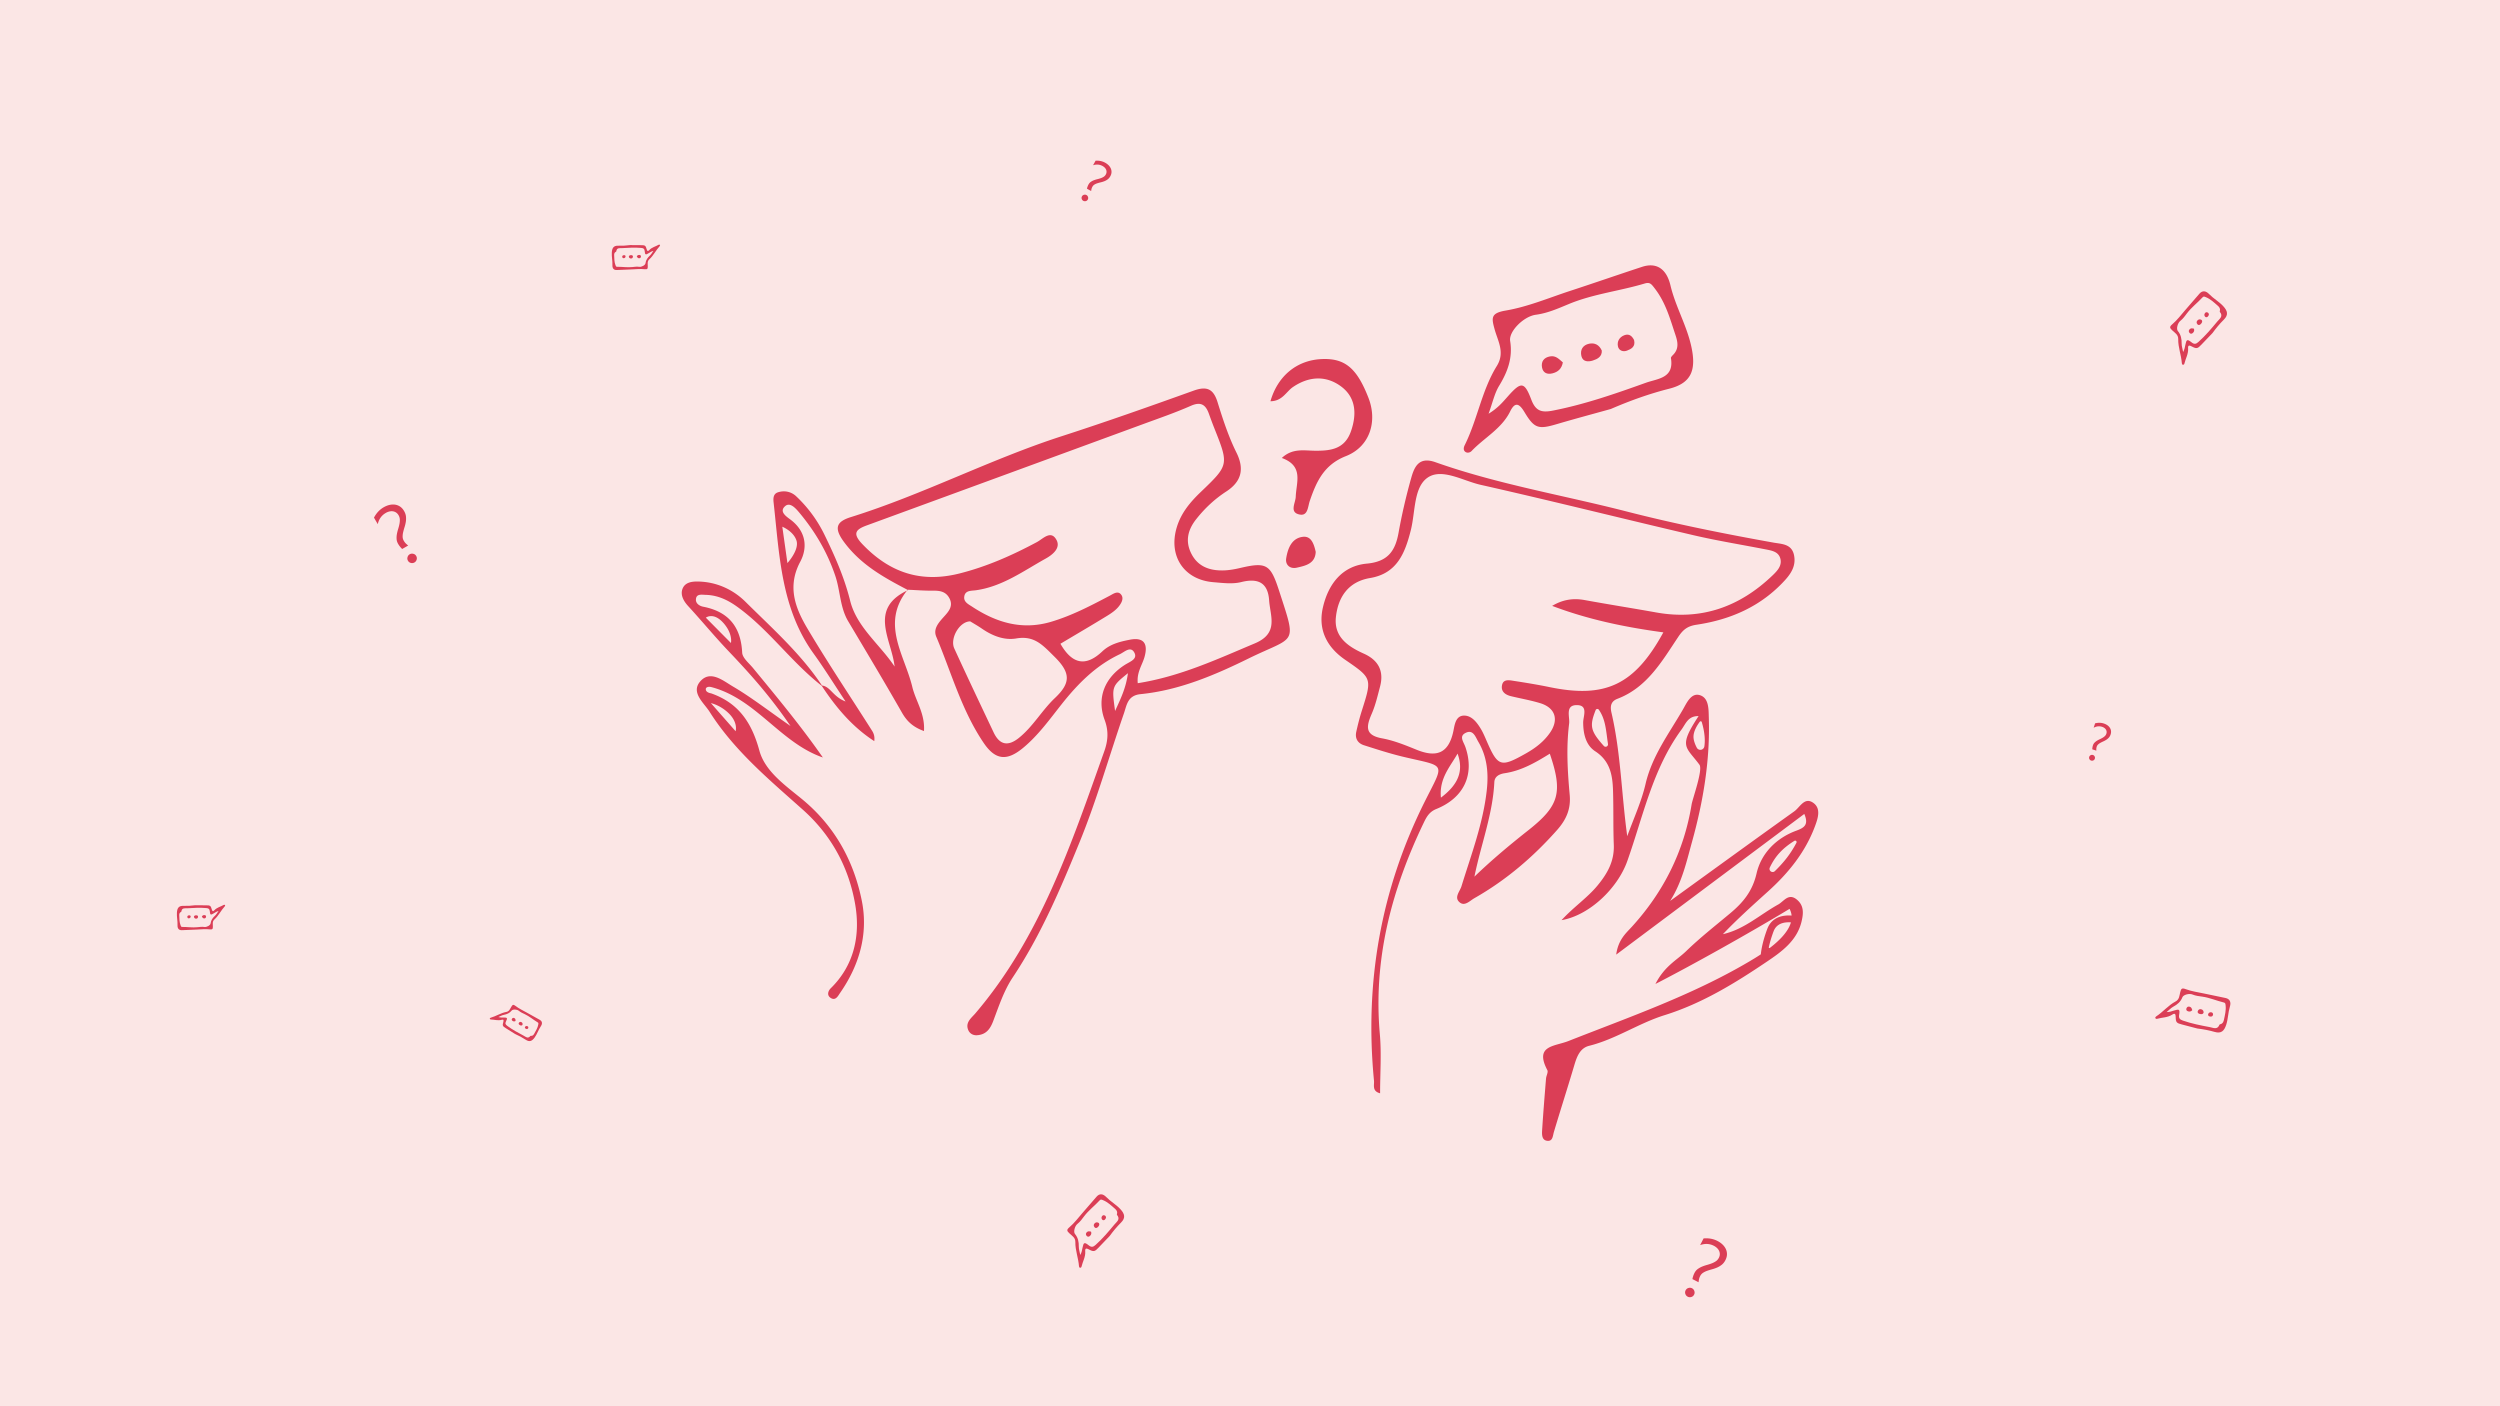 <svg xmlns="http://www.w3.org/2000/svg" xml:space="preserve" style="fill-rule:evenodd;clip-rule:evenodd;stroke-linejoin:round;stroke-miterlimit:2" viewBox="0 0 2560 1440"><path d="M-10.167 0h2610.09v1440H-10.167z" style="fill:#fbe6e5"/><path d="M928.71 604.799c-26.864 34.249-2.386 66.001 5.471 98.561 3.501 14.486 13.209 27.526 11.961 45.228-11.564-4.185-17.636-10.251-22.619-18.994-17.892-31.354-36.464-62.312-54.932-93.332-8.539-14.345-8.062-31.218-13.247-46.595-8.184-24.275-20.769-45.507-36.936-64.842-3.629-4.334-9.365-10.832-14.305-6.64-6.489 5.503.643 10.406 5.148 13.739 15.683 11.617 18.29 28.101 10.198 43.293-13.638 25.61-4.995 47.603 7.462 68.576 21.033 35.434 44.012 69.694 66.092 104.499 1.769 2.794 2.883 6.009 2.228 10.616-22.557-14.623-39.262-34.594-53.825-56.692-.002 0 .037-.039.087-.089l-.092.091c-31.243-24.392-54.228-57.743-86.628-80.979-9.954-7.141-20.219-11.834-32.284-12.113-3.93-.092-9.849-1.434-9.88 5.126-.012 3.605 3.453 6.239 7.468 7.018 25.624 4.989 38.595 20.299 39.905 46.991.263 5.459 6.984 10.783 11.141 15.834 24.479 29.765 49.086 59.425 71.496 91.571-43.449-14.957-68.228-59.87-113.948-72.026-3.949-1.05-5.718.549-5.888 1.522-.702 4.029 5.23 4.763 5.436 4.834 27.906 9.849 41.502 29.685 49.392 58.677 5.699 20.929 26.175 35.336 43.155 49.216 33.521 27.41 53.378 63.086 61.715 104.475 6.801 33.74-2.424 65.824-22.134 94.247-2.204 3.178-4.757 8.786-10.07 5.021-3.666-2.597-2.332-6.968.453-9.695 24.363-23.854 30.301-54.831 24.993-85.758-6.439-37.544-24.013-70.617-53.512-96.95-34.445-30.767-70.358-60.532-95.535-100.282-5.821-9.188-19.239-19.569-9.953-30.816 10.406-12.589 23.75-1.058 33.63 4.742 18.67 10.95 35.908 24.398 59.132 40.567-21.217-31.088-42.029-54.145-63.527-76.744-14.189-14.913-27.307-30.871-41.258-46.032-4.909-5.336-8.239-11.698-5.735-17.912 2.724-6.765 10.142-7.355 15.663-7.272 18.577.279 35.664 7.797 48.831 20.843 27.447 27.217 56.511 53.031 78.235 85.608 8.949 1.243 11.141 11.464 24.179 16.404-12.506-18.815-22.043-34.279-32.663-48.945-33.398-46.119-35.02-100.709-40.97-154.167-.465-4.192-.912-9.454 4.53-11.154 6.782-2.127 13.589-.519 18.547 4.155 11.882 11.191 21.608 24.349 28.783 39.027 10.675 21.857 20.451 43.85 26.468 67.958 6.715 26.927 30.16 44.363 45.506 67.345-3.057-27.572-26.891-58.568 12.636-77.755Zm0 0c.209-.265.42-.531.634-.797-24.435-12.767-48.113-25.833-65.303-49.314-10.737-14.666-6.936-20.756 7.468-25.257 73.621-23.014 142.32-59.03 215.69-82.76 45.279-14.648 90.179-30.525 134.981-46.62 13.344-4.798 20.279-2.182 24.613 11.785 5.436 17.541 11.202 35.237 19.325 51.603 8.741 17.603 4.469 30.167-10.443 39.868-11.918 7.76-21.902 17.146-30.68 28.226-8.582 10.82-11.489 22.395-5.227 35.076 6.703 13.565 18.896 17.832 32.932 17.504 5.816-.136 11.698-1.199 17.385-2.535 27.503-6.449 31.047-3.419 40.07 24.441 18.064 55.771 16.595 44.58-31.941 68.434-34.806 17.102-70.976 32.43-110.183 36.344-13.443 1.335-14.171 11.16-17.103 19.649-15.206 43.992-27.895 89.017-45.463 132.007-19.484 47.678-39.685 95.305-68.522 138.58-8.839 13.275-14.085 29.159-19.79 44.301-3.202 8.527-7.431 14.122-16.693 14.747-4.058.272-7.462-1.787-8.925-5.219-3.366-7.858 3.171-12.415 7.199-17.133 66.63-78.128 98.375-173.711 132.036-268.342 3.783-10.635 4.695-20.645.404-32.146-8.429-22.623.068-43.479 21.113-56.679 5.007-3.141 12.897-5.676 9.255-12.342-3.82-6.999-9.984-.599-14.93 1.744-24.528 11.587-43.02 30.334-59.603 51.307-12.347 15.612-23.977 31.885-39.446 44.647-16.398 13.529-28.182 12.62-40.223-5.113-22.569-33.252-33.171-72.212-48.603-108.833-3.532-8.378 3.03-15.05 8.607-21.276 4.328-4.829 8.857-10.264 4.983-17.844-3.581-7.012-9.58-8.069-16.644-7.995-8.741.105-17.488-.611-26.24-.976l.39.376-.009-.004.01.012c-.38.177-.754.355-1.124.534Zm-127.625-65.436 5.23 37.224s12.364-13.449 9.273-23.055c-3.091-9.606-14.503-14.169-14.503-14.169Zm-52.601 119.074s2.224-9.485-7.908-20.718c-10.132-11.232-17.793-5.215-17.793-5.215l25.701 25.933Zm-20.532 61.56 25.311 28.786s2.841-8.701-7.092-18.386c-8.767-8.548-18.219-10.4-18.219-10.4Zm427.046-30.649c-16.631 13.497-16.631 13.497-13.154 38.712 5.38-12.033 11.03-22.84 13.154-38.712Zm-161.492-53.057c-11.043.038-20.996 17.529-16.337 27.713 13.148 28.769 26.75 57.328 40.265 85.919 6.165 13.04 14.814 14.61 25.943 5.663 14.452-11.624 23.554-28.188 36.758-40.715 16.038-15.216 16.748-25.492-.312-42.347-12.2-12.057-20.605-21.913-39.213-18.741-12.267 2.09-24.492-2.689-35.13-10.053-4.163-2.882-8.607-5.361-11.974-7.439Zm171.55 63.302c43.553-6.906 81.297-24.577 119.849-40.758 24.815-10.413 15.78-27.849 14.672-44.122-1.23-18.061-11.3-22.995-28.568-18.667-8.955 2.251-19 .891-28.47.118-30.276-2.455-46.357-26.909-37.53-56.204 4.432-14.715 13.779-25.839 24.565-36.158 28.905-27.688 28.838-27.749 13.742-65.67-1.909-4.792-3.685-9.645-5.429-14.499-3.318-9.25-8.246-12.57-18.376-8.112-16.014 7.055-32.608 12.768-49.05 18.803-94.244 34.6-188.506 69.144-282.786 103.651-11.202 4.1-15.236 8.075-4.701 19.131 27.852 29.214 59.97 40.096 99.441 30.154 28.029-7.055 53.989-18.574 79.313-32.133 6.421-3.438 14.544-12.898 20.219-2.003 4.126 7.92-3.551 14.623-11.153 18.858-22.986 12.786-44.527 28.701-71.577 32.461-4.676.649-11.281-.124-11.881 6.999-.422 5.082 4.371 7.327 7.994 9.72 24.871 16.391 51.236 24.392 80.997 15.556 21.229-6.307 40.658-16.484 60.099-26.741 3.728-1.967 8.344-5.522 11.753-.897 2.926 3.976-.153 8.941-2.73 12.106-3.134 3.846-7.541 6.845-11.838 9.473-15.879 9.726-31.947 19.142-47.747 28.553 12.084 21.102 26.022 23.78 42.929 7.772 7.811-7.389 17.856-9.893 27.993-11.884 15.126-2.968 18.841 4.681 15.168 17.696-2.332 8.273-8.068 15.581-6.898 26.797Zm669.541 237.973c-.211-2.303-.885-4.609-2.109-6.896-42.176 25.456-99.428 57.434-137.325 76.917 9.262-18.32 21.988-24.454 31.366-33.53 14.25-13.795 29.927-26.105 45.169-38.836 13.062-10.919 22.783-22.444 27.019-40.845 4.689-20.404 19.968-36.102 40.554-43.714 8.043-2.98 13.179-5.898 8.318-17.201-63.337 47.381-126.104 94.316-192.612 144.064 2.099-15.402 10.014-21.906 16.037-28.522 32.596-35.793 53.335-77.219 61.189-125.249.979-5.942 11.788-35.606 8.025-40.69-14.006-18.92-21.829-17.968-.881-49.805-10.829-.185-13.039 7.729-17.501 13.807-29.542 40.301-39.262 88.838-55.502 134.647-9.966 28.115-39.048 55.691-67.34 60.514 12.848-13.888 26.493-22.909 36.831-35.454 10.431-12.656 17.318-25.121 16.681-41.84-.71-18.475-.202-37.006-.79-55.499-.496-15.76-2.987-30.198-18.235-40.134-9.476-6.183-12.267-17.572-12.322-29.487-.031-6.269 5.423-17.522-6.14-17.782-12.763-.284-7.364 12.045-8.239 18.914-3.067 24.299-1.635 48.734.581 73.015 1.329 14.474-3.55 25.4-12.928 35.979-24.626 27.799-52.41 51.449-84.615 69.769-4.933 2.795-10.136 8.953-15.554 3.939-5.313-4.916.637-10.821 2.277-16.15 10.003-32.486 22.184-64.372 25.924-98.551 1.898-17.362.343-34.081-8.668-49.341-2.779-4.705-5.129-12.7-12.542-9.361-7.762 3.5-2.59 9.188-.667 14.809 9.628 28.07-1.543 51.937-29.817 63.351-7.095 2.862-9.935 7.932-12.837 13.986-32.871 68.414-51.859 139.612-44.991 216.578 1.775 19.891.263 40.072.263 60.562-8.472-2.207-5.815-8.421-6.25-12.873-9.727-100.399 6.819-195.562 52.141-286.155 20.372-40.728 22.196-34.934-22.563-45.643-13.436-3.222-26.627-7.525-39.813-11.717-6.433-2.047-9.426-7.005-7.902-13.838 1.604-7.203 3.403-14.4 5.644-21.43 10.596-33.351 10.62-33.277-17.067-52.29-18.688-12.829-27.882-30.754-22.832-53.186 5.399-23.971 19.558-42.885 45.034-45.253 21.198-1.966 29.07-12.502 32.486-31.459 3.404-18.914 7.768-37.717 12.971-56.204 3.275-11.642 7.995-22.135 24.736-16.212 63.748 22.587 130.476 33.679 195.741 50.454 49.766 12.792 100.071 22.858 150.615 31.922 8.324 1.497 18.425 1.212 20.892 12.657 2.258 10.48-2.553 18.487-9.317 25.901-24.461 26.797-55.612 40.338-90.491 45.525-9.029 1.342-13.626 4.829-18.633 12.329-16.718 24.998-31.917 51.9-62.285 63.481-6.372 2.436-7.847 7.073-6.188 14.221 9.604 41.222 10.228 83.427 16.16 126.517 6.378-17.77 14.495-35.132 18.725-53.409 6.715-28.961 24.197-51.869 38.442-76.601 3.728-6.474 8.294-17.115 17.17-14.419 9.408 2.856 8.931 14.499 9.2 23.013 1.402 43.269-5.631 85.579-17.145 127.017-5.638 20.318-10.205 41.47-22.478 60.705 42.347-30.63 84.615-61.385 127.139-91.762 5.895-4.21 10.615-15.433 19.87-8.39 7.529 5.738 4.328 15.451 1.616 22.865-9.818 26.852-27.215 48.443-48.138 67.326-15.774 14.246-31.592 28.417-46.454 43.98 21.834-4.872 37.97-20.07 56.689-30.408 5.73-3.16 10.474-12.088 19.056-4.996 7.492 6.195 6.752 14.233 4.823 22.383-4.682 19.773-20.506 31.014-35.289 41.005-32.816 22.173-66.71 43.009-104.925 54.93-26.628 8.298-49.999 24.578-77.269 31.385-9.507 2.374-12.702 11.272-15.328 20.157-6.721 22.704-13.987 45.241-20.751 67.92-1.267 4.241-1.133 9.948-6.972 9.213-5.497-.693-5.418-6.443-5.142-10.728 1.12-17.689 2.565-35.36 4.009-53.025.233-2.925 2.418-6.548 1.353-8.576-13.387-25.462 7.193-24.163 21.541-29.815 62.578-24.657 126.295-46.762 184.673-81.139 2.811-1.656 7.309-4.291 12.379-7.651.142-1.732 1.152-11.549 6.625-26.097 3.463-9.204 10.878-12.502 17.485-13.422 2.76-.385 5.359-.341 7.398-.172Zm-324.793-39.876c17.844-17.201 36.318-32.615 55.19-47.51 31.512-24.886 35.613-38.532 22-78.394-14.453 8.94-29.022 17.411-46.002 19.952-5.393.804-10.51 3.073-10.81 9.213-1.616 33.184-13.834 64.112-20.378 96.739Zm232.822-158.255a1.155 1.155 0 0 0-2.031-.395c-2.283 3.031-6.598 9.578-6.454 15.696.086 3.639 1.637 7.581 3.353 10.863a4.137 4.137 0 0 0 7.744-1.15c.845-5.381.784-13.522-2.612-25.014Zm-100.316 24.41a2.451 2.451 0 0 0 4.262-2.003c-2.039-13.688-2.343-25.019-9.35-35.079a1.887 1.887 0 0 0-3.316.471c-6.248 15.987-5.531 21.086 8.404 36.611ZM1833.915 944.5c-1.593-.125-3.62-.154-5.773.146-4.488.625-9.622 2.738-11.974 8.991-2.502 6.649-4.008 12.224-4.909 16.353a.677.677 0 0 0 1.015.721l.09-.055c9.576-7.368 18.887-16.574 21.551-26.156Zm-21.605-56.203a3.23 3.23 0 0 0 5.182 3.707c9.069-8.879 15.971-17.399 22.063-29.025a1.484 1.484 0 0 0-2.104-1.949c-11.793 7.343-19.508 15.379-25.141 27.267Zm-109.042-240.753c-40.358-5.447-77.631-13.373-113.869-27.118 10.817-6.474 21.566-8.1 33.184-5.973 24.479 4.477 49.068 8.341 73.566 12.731 46.093 8.248 85.196-5.763 118.667-37.716 4.787-4.576 10.063-9.869 8.337-17.14-1.812-7.617-9.194-8.588-15.664-9.862-24.443-4.779-49.069-8.736-73.309-14.394-72.727-16.984-145.179-35.187-218.028-51.615-18.15-4.1-39.85-17.529-54.449-7.241-14.226 10.023-12.335 34.971-16.987 53.502-5.907 23.501-14.066 44.542-41.79 49.192-22.183 3.716-32.743 19.396-34.971 39.998-2.191 20.224 12.328 30.123 28.513 37.376 14.942 6.69 20.972 17.788 16.662 33.926-2.46 9.219-4.597 18.679-8.361 27.378-5.534 12.787-7.793 22.167 10.467 25.474 12.09 2.195 23.836 7.006 35.332 11.674 19.919 8.081 32.67 4.241 37.628-18.834 1.322-6.164 2.148-16.762 11.924-16.106 7.346.488 12.475 7.259 16.338 13.72 2.246 3.771 3.979 7.883 5.736 11.933 11.642 26.76 14.385 27.731 40.418 13.015 9.629-5.435 18.364-12.057 24.743-21.393 9.053-13.256 5.221-25.301-10.162-30.012-9.781-2.993-19.937-4.743-29.896-7.148-5.411-1.311-10.094-4.322-9.372-10.387.876-7.401 7.168-6.097 12.09-5.33 12.304 1.904 24.62 3.908 36.819 6.424 56.996 11.742 86.96-2.176 116.434-56.074ZM1475.5 816.786c17.409-13.102 23.659-26.872 17.048-45.093-7.505 13.343-18.976 25.307-17.048 45.093Zm-174.574-405.879c7.572-26.321 27.337-42.094 52.478-43.207 23.756-1.044 36.036 9.151 47.923 39.782 9.36 24.126 1.439 49.946-23.187 59.616-22.447 8.817-30.172 26.142-36.881 45.73-2.13 6.226-1.922 15.637-10.29 14.079-11.037-2.047-4.346-11.841-4.132-18.222.484-14.715 8.472-31.453-14.269-39.713 10.903-10.214 22.613-7.537 33.704-7.432 16.014.154 30.699-1.342 37.169-20.082 6.146-17.814 4.866-34.607-10.229-45.779-15.279-11.303-32.761-10.518-49.16.599-7.039 4.774-10.81 14.462-23.126 14.629Zm46.37 154.201c-.527 12.119-10.376 14.153-19.356 16.194-6.929 1.57-11.961-2.789-10.865-9.652 1.616-10.091 5.662-20.707 17.225-21.962 8.497-.915 11.227 7.506 12.996 15.42ZM1524.3 423.644c9.499-5.713 14.569-11.949 19.921-17.957 13.447-15.115 16.772-15.052 23.915 3.733 4.587 12.05 11.061 13.189 22.182 11.009 32.669-6.409 63.893-17.304 95.039-28.474 12.096-4.332 29.089-4.529 25.678-25.232-.169-1.015 1.343-2.465 2.321-3.464 5.959-6.102 4.767-12.898 2.332-20.161-5.478-16.346-9.849-32.774-20.821-47.201-3.868-5.097-5.268-7.22-10.745-5.574-25.6 7.689-52.506 10.623-77.407 20.902-11.009 4.545-21.735 9.426-33.997 11.073-12.746 1.71-27.873 17.264-26.34 26.768 2.802 17.42-2.558 31.658-11.285 45.993-4.757 7.814-6.691 17.375-10.793 28.585m125.161-4.835c-18.46 5.151-36.994 10.088-55.371 15.513-18.823 5.559-22.943 4.497-33.075-12.388-5.15-8.574-9.542-10.94-14.6-.663-8.783 17.845-26.479 26.878-39.48 40.534-1.689 1.78-4.606 2.389-6.621.752-2.073-1.679-1.555-4.492-.465-6.676 13.071-26.217 17.422-56.168 32.915-81.164 8.515-13.739 1.075-25.333-2.219-37.278-3.245-11.762-4.333-16.779 11.284-19.429 22.51-3.822 44.096-12.963 65.98-20.127 24.601-8.051 49.056-16.549 73.655-24.622 13.98-4.584 24.839 1.071 29.102 19.078 5.112 21.558 16.526 40.62 21.304 62.368 5.217 23.737.529 37.494-22.565 43.33-20.557 5.198-40.342 12.339-59.844 20.772" style="fill:#db3e56"/><path d="M1640.23 358.945c.419 6.311-4.609 8.826-9.312 10.289-4.33 1.342-10.115 1.53-11.574-4.608-1.513-6.371 1.474-11.346 8.013-12.676 5.526-1.126 10.185 1.048 12.873 6.995m-39.86 12.154c-1.24 6.677-5.106 9.787-10.542 11.195-5.481 1.416-9.841-.414-10.821-6.149-1.017-5.964 1.965-10.048 8.203-11.193 6.117-1.115 9.445 3.059 13.16 6.147m72.91-22.937c1.72 6.876-2.894 9.221-7.3 10.895-3.994 1.521-8.324-.098-9.216-4.415-1.036-5.01 1.46-9.411 6.5-11.359 5.134-1.986 8.061 1.045 10.016 4.879m545.31 688.218c3.162-.04 5.309-.846 7.492-1.555 5.489-1.787 6.299-1.293 5.354 4.363-.605 3.629.825 4.841 3.879 5.906 8.97 3.125 18.23 4.937 27.51 6.67 3.604.675 7.818 3.073 9.959-2.518.104-.274.686-.413 1.07-.519 2.347-.645 3.032-2.49 3.478-4.63 1.004-4.816 2.293-9.492 1.667-14.625-.219-1.813-.258-2.537-1.844-2.92-7.413-1.793-14.463-4.944-22.077-5.997-3.366-.466-6.711-.808-9.969-2.168-3.386-1.414-9.352.239-10.343 2.801-1.817 4.695-5.188 7.43-9.402 9.705-2.297 1.24-4.15 3.316-6.774 5.487m31.527 16.831c-5.289-1.39-10.565-2.842-15.874-4.152-5.437-1.341-6.299-2.196-6.363-7.814-.034-2.853-.775-4.069-3.501-2.265-4.733 3.131-10.393 2.808-15.562 4.3-.672.195-1.478-.075-1.739-.768-.269-.712.264-1.331.847-1.712 6.995-4.576 12.379-11.327 19.795-15.254 4.075-2.158 3.912-6.085 4.821-9.502.894-3.364 1.348-4.757 5.577-3.161 6.095 2.3 12.728 3.156 19.151 4.543 7.219 1.559 14.466 2.987 21.688 4.54 4.104.884 5.964 3.84 4.422 8.89-1.845 6.046-1.778 12.385-3.733 18.43-2.132 6.599-5.268 9.312-11.797 7.425-5.812-1.68-11.714-2.77-17.732-3.5" style="fill:#db3e56"/><path d="M2256.46 1037.14c-.805 1.615-2.406 1.51-3.775 1.194-1.26-.293-2.712-1.08-2.188-2.802.545-1.787 1.997-2.582 3.799-1.968 1.523.518 2.358 1.724 2.164 3.576m-11.56-2.75c-1.267 1.466-2.667 1.675-4.209 1.239-1.554-.44-2.365-1.518-1.78-3.072.608-1.616 1.931-2.192 3.632-1.576 1.667.606 1.886 2.113 2.357 3.409m21.26 4.85c-.567 1.942-2.041 1.855-3.367 1.633-1.203-.201-2.036-1.223-1.635-2.415.467-1.383 1.715-2.108 3.237-1.862 1.551.25 1.835 1.418 1.765 2.644m-30.63-678.756c1.501-2.784 1.839-5.052 2.279-7.305 1.104-5.666 1.929-6.134 6.414-2.561 2.878 2.291 4.633 1.63 7.047-.523 7.088-6.323 13.169-13.538 19.191-20.809 2.34-2.822 6.483-5.341 2.635-9.928-.189-.224-.029-.8.066-1.188.576-2.364-.705-3.859-2.359-5.288-3.721-3.217-7.183-6.614-11.974-8.561-1.691-.688-2.343-1.006-3.449.194-5.166 5.61-11.345 10.243-15.964 16.387-2.042 2.716-3.965 5.474-6.736 7.661-2.88 2.273-4.332 8.291-2.574 10.402 3.221 3.869 3.975 8.144 3.917 12.932-.032 2.61.884 5.238 1.507 8.587m30.023-19.386c-3.783 3.949-7.615 7.856-11.337 11.86-3.813 4.101-4.979 4.439-9.922 1.768-2.511-1.357-3.933-1.299-3.68 1.96.438 5.658-2.593 10.448-3.799 15.691-.155.683-.783 1.256-1.516 1.147-.753-.11-1.035-.876-1.085-1.571-.603-8.337-3.89-16.322-3.72-24.712.092-4.61-3.42-6.375-5.966-8.829-2.507-2.415-3.503-3.489-.054-6.41 4.97-4.211 8.94-9.594 13.271-14.535 4.869-5.553 9.637-11.195 14.502-16.754 2.765-3.158 6.254-3.349 9.918.452 4.39 4.549 9.964 7.57 14.299 12.214 4.732 5.068 5.582 9.128.76 13.918-4.29 4.265-8.109 8.895-11.671 13.801" style="fill:#db3e56"/><path d="M2254.58 327.743c1.021 1.488.152 2.837-.79 3.88-.868.959-2.261 1.846-3.511.551-1.298-1.344-1.288-2.999.124-4.276 1.193-1.08 2.653-1.224 4.177-.155m-8.01 8.779c.667 1.82.17 3.145-.96 4.281-1.14 1.145-2.476 1.33-3.551.064-1.116-1.316-.978-2.752.387-3.94 1.339-1.163 2.763-.623 4.124-.405m14.56-16.231c1.422 1.438.63 2.684-.208 3.736-.759.954-2.058 1.186-2.904.256-.983-1.079-1.01-2.523-.056-3.734.971-1.234 2.131-.915 3.168-.258M1106.2 1285.13c1.502-2.783 1.84-5.051 2.28-7.305 1.103-5.665 1.929-6.134 6.414-2.56 2.878 2.291 4.633 1.629 7.046-.523 7.088-6.324 13.17-13.538 19.192-20.809 2.339-2.822 6.483-5.342 2.635-9.928-.189-.225-.029-.801.066-1.188.576-2.365-.705-3.86-2.359-5.289-3.721-3.216-7.183-6.614-11.975-8.56-1.69-.689-2.342-1.007-3.448.194-5.167 5.61-11.345 10.242-15.964 16.387-2.042 2.716-3.965 5.474-6.736 7.661-2.88 2.273-4.333 8.291-2.574 10.402 3.221 3.869 3.975 8.143 3.917 12.931-.032 2.61.884 5.239 1.506 8.587m30.024-19.385c-3.783 3.948-7.615 7.855-11.338 11.859-3.812 4.102-4.978 4.44-9.921 1.768-2.511-1.356-3.933-1.298-3.68 1.96.438 5.658-2.593 10.449-3.799 15.692-.156.682-.783 1.256-1.516 1.147-.753-.111-1.035-.877-1.085-1.571-.603-8.337-3.89-16.323-3.721-24.712.093-4.611-3.419-6.375-5.965-8.829-2.507-2.415-3.503-3.489-.055-6.41 4.971-4.212 8.941-9.594 13.272-14.535 4.868-5.554 9.637-11.196 14.502-16.754 2.765-3.158 6.253-3.349 9.918.452 4.39 4.549 9.963 7.569 14.299 12.214 4.732 5.068 5.581 9.127.76 13.918-4.29 4.265-8.109 8.895-11.671 13.801" style="fill:#db3e56"/><path d="M1125.25 1252.39c1.021 1.488.152 2.836-.79 3.88-.868.959-2.261 1.846-3.511.551-1.298-1.344-1.288-3 .124-4.277 1.192-1.08 2.652-1.223 4.177-.154m-8.02 8.78c.666 1.82.17 3.145-.96 4.281-1.14 1.145-2.476 1.329-3.551.064-1.117-1.316-.978-2.753.387-3.941 1.339-1.163 2.763-.622 4.124-.404m14.57-16.23c1.422 1.437.63 2.684-.208 3.736-.759.954-2.058 1.186-2.904.256-.983-1.08-1.011-2.523-.056-3.734.971-1.234 2.13-.916 3.168-.258M669.148 256.848c-2.09.557-3.378 1.451-4.706 2.288-3.34 2.106-3.96 1.914-4.282-1.995-.208-2.507-1.36-3.071-3.563-3.265-6.471-.567-12.915-.214-19.359.194-2.502.157-5.699-.726-6.18 3.34-.023.199-.385.389-.623.524-1.447.821-1.592 2.16-1.528 3.653.142 3.361.072 6.678 1.348 9.977.449 1.165.596 1.638 1.712 1.626 5.216-.055 10.419.851 15.644.272 2.31-.256 4.585-.59 6.973-.235 2.483.369 6.161-1.728 6.388-3.593.417-3.417 2.193-5.796 4.605-8.011 1.315-1.208 2.195-2.896 3.571-4.775m-23.726-5.87c3.739.034 7.481.112 11.22.09 3.83-.024 4.545.399 5.531 4.113.501 1.886 1.196 2.567 2.701.914 2.613-2.87 6.419-3.605 9.596-5.462.413-.242.993-.198 1.282.218.298.427.048.926-.274 1.277-3.87 4.207-6.307 9.587-10.565 13.434-2.34 2.115-1.573 4.691-1.602 7.109-.029 2.381-.096 3.381-3.168 3.032-4.427-.502-8.969.043-13.459.201-5.048.178-10.093.447-15.142.629-2.869.103-4.599-1.546-4.423-5.152.209-4.319-.899-8.51-.618-12.846.307-4.733 1.931-7.058 6.577-6.902 4.135.138 8.231-.129 12.344-.655" style="fill:#db3e56"/><path d="M643.91 262.701c.263-1.206 1.342-1.405 2.303-1.425.884-.017 1.979.261 1.92 1.491-.061 1.276-.89 2.047-2.188 1.942-1.097-.088-1.853-.748-2.035-2.008m8.131-.121c.594-1.185 1.487-1.558 2.582-1.528 1.105.031 1.823.61 1.696 1.739-.132 1.173-.912 1.777-2.144 1.654-1.207-.122-1.605-1.085-2.134-1.865m-14.91.353c.05-1.382 1.042-1.572 1.958-1.647.832-.069 1.556.469 1.489 1.327-.077.995-.783 1.685-1.833 1.777-1.07.095-1.455-.632-1.614-1.457M223.815 932.848c-2.09.557-3.378 1.451-4.707 2.288-3.339 2.106-3.959 1.914-4.281-1.995-.208-2.507-1.36-3.071-3.563-3.265-6.472-.567-12.915-.214-19.359.194-2.502.157-5.699-.726-6.18 3.34-.024.199-.386.389-.623.524-1.448.821-1.592 2.16-1.529 3.653.142 3.361.072 6.678 1.349 9.977.449 1.165.596 1.638 1.712 1.626 5.216-.055 10.419.851 15.644.272 2.31-.256 4.585-.59 6.973-.235 2.482.369 6.16-1.728 6.387-3.593.418-3.417 2.194-5.796 4.606-8.011 1.315-1.208 2.195-2.896 3.571-4.775m-23.727-5.87c3.74.034 7.482.112 11.221.09 3.83-.024 4.545.399 5.53 4.113.501 1.886 1.197 2.567 2.701.914 2.613-2.87 6.42-3.605 9.597-5.462.413-.242.992-.198 1.282.218.297.427.048.926-.275 1.277-3.87 4.207-6.307 9.587-10.565 13.434-2.34 2.115-1.573 4.692-1.602 7.109-.028 2.381-.096 3.381-3.167 3.032-4.427-.502-8.969.043-13.46.201-5.047.178-10.092.447-15.141.629-2.869.103-4.599-1.546-4.423-5.152.208-4.319-.9-8.51-.618-12.846.307-4.733 1.931-7.058 6.576-6.902 4.136.138 8.231-.129 12.344-.655" style="fill:#db3e56"/><path d="M198.577 938.701c.263-1.206 1.342-1.405 2.303-1.425.884-.017 1.979.261 1.92 1.491-.061 1.276-.89 2.047-2.188 1.942-1.097-.088-1.853-.748-2.035-2.008m8.131-.121c.594-1.184 1.487-1.558 2.582-1.528 1.104.031 1.823.61 1.696 1.739-.132 1.173-.913 1.777-2.144 1.654-1.207-.122-1.605-1.085-2.134-1.865m-14.91.353c.05-1.382 1.042-1.571 1.958-1.647.831-.069 1.555.469 1.489 1.327-.077.995-.783 1.685-1.834 1.778-1.07.094-1.454-.633-1.613-1.458m318.53 102.497c2.074.616 3.639.526 5.209.506 3.948-.052 4.377.435 2.61 3.936-1.132 2.247-.444 3.33 1.334 4.645 5.223 3.863 10.903 6.928 16.611 9.944 2.216 1.173 4.482 3.595 7.015.378.124-.157.532-.13.805-.121 1.663.055 2.485-1.011 3.211-2.318 1.634-2.94 3.426-5.732 4.06-9.212.225-1.228.347-1.709-.611-2.282-4.478-2.676-8.442-6.166-13.2-8.4-2.104-.988-4.219-1.891-6.07-3.441-1.924-1.611-6.156-1.743-7.324-.271-2.14 2.697-4.897 3.799-8.111 4.428-1.752.343-3.384 1.323-5.539 2.208m17.171 17.394c-3.172-1.981-6.323-4.001-9.523-5.935-3.278-1.98-3.668-2.713-2.569-6.395.558-1.871.32-2.815-1.826-2.191-3.727 1.084-7.357-.277-11.036-.352-.479-.009-.95-.349-.98-.855-.031-.52.443-.815.901-.946 5.497-1.567 10.385-4.883 16.025-5.941 3.1-.582 3.791-3.179 5.079-5.226 1.267-2.016 1.846-2.833 4.284-.932 3.513 2.74 7.671 4.647 11.584 6.856 4.398 2.485 8.841 4.889 13.242 7.371 2.5 1.41 3.115 3.719 1.082 6.703-2.433 3.574-3.677 7.728-6.181 11.279-2.733 3.875-5.332 5.011-9.213 2.452-3.454-2.277-7.087-4.188-10.869-5.888" style="fill:#db3e56"/><path d="M534.909 1049.62c-.854.891-1.878.498-2.708.013-.763-.447-1.552-1.256-.859-2.274.718-1.057 1.828-1.281 2.88-.514.89.648 1.19 1.605.687 2.775m-6.997-4.15c-1.125.701-2.082.553-3.001-.045-.925-.603-1.235-1.472-.538-2.368.725-.931 1.706-1.039 2.692-.291.966.734.803 1.763.847 2.704m12.9 7.49c-.764 1.152-1.709.796-2.53.382-.745-.375-1.082-1.212-.577-1.909.585-.809 1.548-1.028 2.492-.559.962.479.91 1.299.615 2.086" style="fill:#db3e56"/><path d="M1733.05 1309.79c.115-.795.359-1.779.733-2.95.373-1.172.835-2.29 1.384-3.355.857-1.662 1.961-2.991 3.313-3.987a20.934 20.934 0 0 1 4.411-2.484 42.17 42.17 0 0 1 4.971-1.703 53.734 53.734 0 0 0 4.92-1.605 21.033 21.033 0 0 0 4.261-2.192c1.285-.866 2.302-2.026 3.052-3.481.643-1.246.972-2.474.987-3.683a7.855 7.855 0 0 0-.723-3.429c-.496-1.078-1.206-2.06-2.129-2.947a13.62 13.62 0 0 0-3.216-2.274c-4.389-2.263-9.084-2.497-14.085-.704l3.534-6.856c5.259-.444 10.018.431 14.277 2.627 1.974 1.017 3.697 2.234 5.169 3.651 1.473 1.416 2.6 2.976 3.383 4.677a12.283 12.283 0 0 1 1.118 5.434c-.036 1.921-.577 3.894-1.621 5.92-.991 1.921-2.212 3.461-3.664 4.619a20.871 20.871 0 0 1-4.69 2.834 37.04 37.04 0 0 1-5.149 1.808 74.711 74.711 0 0 0-5.007 1.536c-1.582.549-3.011 1.234-4.289 2.054-1.278.821-2.278 1.932-3.001 3.335-.616 1.194-1.032 2.352-1.249 3.473a26.346 26.346 0 0 0-.418 2.916l-6.272-3.234Zm-4.848 18.013c-1.143-.589-1.942-1.526-2.396-2.813-.429-1.273-.335-2.506.281-3.701.629-1.221 1.58-2.012 2.852-2.376 1.299-.415 2.532-.321 3.701.281 1.169.603 1.961 1.553 2.376 2.852.442 1.247.348 2.481-.281 3.702-.616 1.194-1.567 1.986-2.852 2.375-1.312.376-2.539.269-3.681-.32ZM411.855 562.148c-.608-.526-1.304-1.263-2.088-2.21a21.72 21.72 0 0 1-2.076-2.976c-.936-1.619-1.459-3.266-1.567-4.942a20.9 20.9 0 0 1 .291-5.054c.303-1.694.72-3.395 1.251-5.103.53-1.708.966-3.378 1.305-5.008.339-1.631.491-3.221.456-4.77-.036-1.55-.463-3.032-1.282-4.449-.702-1.214-1.558-2.153-2.567-2.818a7.857 7.857 0 0 0-3.277-1.244c-1.175-.164-2.385-.097-3.63.201a13.59 13.59 0 0 0-3.651 1.479c-4.274 2.472-7.007 6.298-8.197 11.476l-3.862-6.677c2.465-4.667 5.771-8.2 9.919-10.599 1.922-1.112 3.877-1.905 5.864-2.38 1.987-.474 3.909-.581 5.764-.321 1.855.26 3.581.924 5.177 1.992 1.597 1.068 2.966 2.589 4.107 4.561 1.083 1.872 1.719 3.732 1.91 5.579a20.903 20.903 0 0 1-.147 5.478 37.085 37.085 0 0 1-1.258 5.309 75.046 75.046 0 0 0-1.411 5.044c-.392 1.628-.588 3.201-.587 4.719.001 1.519.396 2.961 1.186 4.327.673 1.163 1.423 2.139 2.25 2.926.827.788 1.57 1.43 2.228 1.927l-6.108 3.533Zm12.544 13.807c-1.113.643-2.333.809-3.661.497-1.303-.326-2.291-1.071-2.964-2.234-.688-1.189-.841-2.417-.46-3.684.352-1.317 1.097-2.305 2.235-2.964 1.138-.658 2.366-.811 3.683-.459 1.288.301 2.276 1.046 2.964 2.235.673 1.163.826 2.391.46 3.683-.392 1.307-1.144 2.282-2.257 2.926ZM2142.5 767.312c-.009-.499.043-1.125.157-1.879a13.43 13.43 0 0 1 .516-2.19c.361-1.102.906-2.025 1.635-2.768a12.99 12.99 0 0 1 2.456-1.956 26.088 26.088 0 0 1 2.875-1.533c1.008-.461 1.96-.95 2.853-1.468a13.042 13.042 0 0 0 2.393-1.762c.701-.657 1.209-1.468 1.525-2.432.27-.827.35-1.611.24-2.352a4.878 4.878 0 0 0-.78-2.029 6.044 6.044 0 0 0-1.595-1.594 8.478 8.478 0 0 0-2.193-1.075c-2.91-.952-5.808-.632-8.692.96l1.487-4.546c3.176-.792 6.175-.725 9 .199a13.518 13.518 0 0 1 3.524 1.725c1.041.722 1.885 1.565 2.532 2.53a7.602 7.602 0 0 1 1.221 3.216c.167 1.179.031 2.441-.408 3.784-.417 1.274-1.013 2.337-1.787 3.19a12.995 12.995 0 0 1-2.592 2.197 22.928 22.928 0 0 1-2.974 1.615c-1.028.464-2 .942-2.914 1.434a12.5 12.5 0 0 0-2.423 1.681 5.28 5.28 0 0 0-1.508 2.338c-.259.792-.4 1.542-.421 2.249-.022.708-.012 1.317.031 1.826l-4.158-1.36Zm-1.191 11.506c-.758-.248-1.34-.743-1.745-1.486a2.842 2.842 0 0 1-.193-2.294c.265-.809.769-1.388 1.512-1.736.754-.382 1.518-.446 2.293-.193.775.254 1.354.758 1.736 1.512.394.72.458 1.484.193 2.293a2.839 2.839 0 0 1-1.511 1.736c-.766.36-1.528.416-2.285.168ZM1113.05 193.224c.097-.55.288-1.229.574-2.034a15.13 15.13 0 0 1 1.036-2.301c.632-1.136 1.429-2.035 2.391-2.698a14.539 14.539 0 0 1 3.12-1.628 29.29 29.29 0 0 1 3.492-1.074 37.32 37.32 0 0 0 3.455-1.007 14.576 14.576 0 0 0 3.01-1.429c.912-.573 1.645-1.357 2.198-2.351.474-.852.73-1.698.767-2.538a5.471 5.471 0 0 0-.426-2.399 6.75 6.75 0 0 0-1.415-2.095 9.449 9.449 0 0 0-2.184-1.652c-3.001-1.67-6.258-1.936-9.774-.8l2.609-4.687c3.664-.193 6.952.521 9.863 2.141 1.35.751 2.52 1.635 3.512 2.652.992 1.017 1.741 2.125 2.247 3.325a8.544 8.544 0 0 1 .657 3.801c-.068 1.334-.487 2.694-1.257 4.078-.732 1.314-1.614 2.357-2.649 3.13a14.475 14.475 0 0 1-3.322 1.865 25.738 25.738 0 0 1-3.618 1.143c-1.232.291-2.403.61-3.514.957a13.95 13.95 0 0 0-3.026 1.333 5.931 5.931 0 0 0-2.16 2.25c-.454.817-.769 1.613-.944 2.387a18.074 18.074 0 0 0-.355 2.017l-4.287-2.386Zm-3.768 12.411c-.781-.434-1.316-1.104-1.603-2.008a3.186 3.186 0 0 1 .277-2.566c.464-.834 1.142-1.363 2.035-1.588.911-.26 1.767-.167 2.566.277.798.445 1.328 1.123 1.588 2.035.279.876.187 1.732-.277 2.566a3.186 3.186 0 0 1-2.035 1.588c-.92.232-1.77.131-2.551-.304Z" style="fill:#db3e56;fill-rule:nonzero"/></svg>